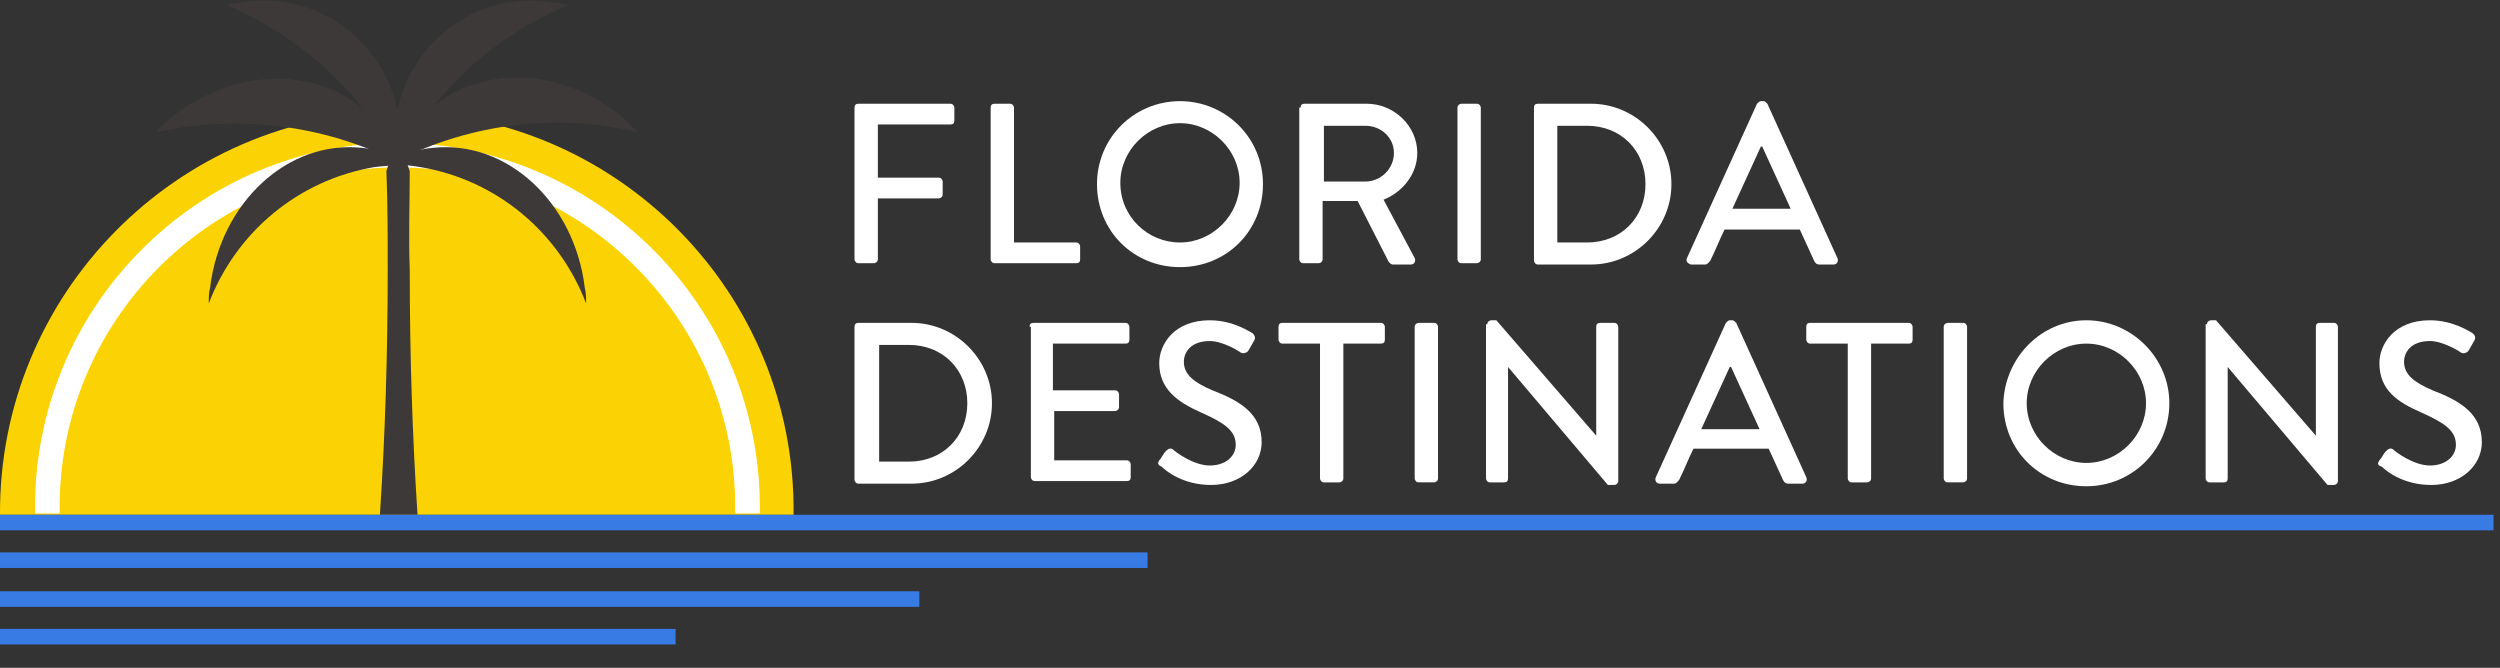 <?xml version="1.0" encoding="utf-8"?>
<!-- Generator: Adobe Illustrator 21.1.0, SVG Export Plug-In . SVG Version: 6.00 Build 0)  -->
<svg version="1.1" id="Layer_1" xmlns="http://www.w3.org/2000/svg" xmlns:xlink="http://www.w3.org/1999/xlink" x="0px" y="0px"
	 viewBox="0 0 192.8 51.5" style="enable-background:new 0 0 192.8 51.5;" xml:space="preserve">
<rect x="0" y="0" width="192.8" height="51.5" fill="#333333" stroke="none"/>
<style type="text/css">
	.st0{fill:#397BE5;}
	.st1{enable-background:new    ;}
	.st2{fill:#FFFFFF;}
	.st3{fill:#3D3939;}
	.st4{fill:#FBD304;}
</style>
<title>fdi-logo</title>
<rect x="0" y="42.6" class="st0" width="88.5" height="1.2"/>
<rect x="0" y="45.6" class="st0" width="70.9" height="1.2"/>
<rect x="0" y="48.5" class="st0" width="52.1" height="1.2"/>
<g class="st1">
	<path class="st2" d="M65.9,25.2c0-0.2,0.1-0.3,0.3-0.3h4.1c3.4,0,6.2,2.8,6.2,6.2c0,3.4-2.8,6.2-6.2,6.2h-4.1
		c-0.2,0-0.3-0.2-0.3-0.3V25.2z M70.1,35.6c2.6,0,4.5-1.9,4.5-4.5c0-2.6-1.9-4.5-4.5-4.5h-2.3v9H70.1z"/>
	<path class="st2" d="M79.4,25.2c0-0.2,0.1-0.3,0.3-0.3h7.1c0.2,0,0.3,0.2,0.3,0.3v1c0,0.2-0.1,0.3-0.3,0.3h-5.6v3.6H86
		c0.2,0,0.3,0.2,0.3,0.3v1c0,0.2-0.2,0.3-0.3,0.3h-4.7v3.8h5.6c0.2,0,0.3,0.2,0.3,0.3v1c0,0.2-0.1,0.3-0.3,0.3h-7.1
		c-0.2,0-0.3-0.2-0.3-0.3V25.2z"/>
	<path class="st2" d="M89.4,35.5c0.2-0.2,0.3-0.5,0.5-0.7c0.2-0.2,0.4-0.3,0.6-0.1c0.1,0.1,1.5,1.2,2.8,1.2c1.2,0,2-0.7,2-1.6
		c0-1.1-0.9-1.7-2.7-2.5C90.8,31,89.4,30,89.4,28c0-1.4,1.1-3.3,3.9-3.3c1.8,0,3.1,0.9,3.3,1c0.1,0.1,0.3,0.3,0.1,0.6
		c-0.1,0.2-0.3,0.5-0.4,0.7c-0.1,0.2-0.4,0.3-0.6,0.2c-0.1-0.1-1.4-0.9-2.4-0.9c-1.5,0-2,0.9-2,1.6c0,1,0.8,1.6,2.2,2.2
		c2.1,0.8,3.8,1.8,3.8,4c0,1.8-1.6,3.3-3.9,3.3c-2.2,0-3.5-1.1-3.8-1.4C89.4,35.9,89.2,35.8,89.4,35.5z"/>
	<path class="st2" d="M101.8,26.5h-2.9c-0.2,0-0.3-0.2-0.3-0.3v-1c0-0.2,0.1-0.3,0.3-0.3h7.6c0.2,0,0.3,0.2,0.3,0.3v1
		c0,0.2-0.1,0.3-0.3,0.3h-2.9v10.4c0,0.2-0.2,0.3-0.3,0.3h-1.2c-0.2,0-0.3-0.2-0.3-0.3V26.5z"/>
	<path class="st2" d="M109.1,25.2c0-0.2,0.2-0.3,0.3-0.3h1.2c0.2,0,0.3,0.2,0.3,0.3v11.7c0,0.2-0.2,0.3-0.3,0.3h-1.2
		c-0.2,0-0.3-0.2-0.3-0.3V25.2z"/>
	<path class="st2" d="M114.7,25c0-0.2,0.2-0.3,0.3-0.3h0.4l7.7,8.9h0v-8.4c0-0.2,0.1-0.3,0.3-0.3h1.1c0.2,0,0.3,0.2,0.3,0.3v11.9
		c0,0.2-0.2,0.3-0.3,0.3h-0.5l-7.7-9.1h0v8.6c0,0.2-0.1,0.3-0.3,0.3h-1.1c-0.2,0-0.3-0.2-0.3-0.3V25z"/>
</g>
<g class="st1">
	<path class="st2" d="M127.7,36.8l5.4-11.9c0.1-0.1,0.2-0.2,0.3-0.2h0.2c0.1,0,0.2,0.1,0.3,0.2l5.4,11.9c0.1,0.2,0,0.5-0.3,0.5h-1.1
		c-0.2,0-0.3-0.1-0.4-0.3l-1.1-2.4h-5.8c-0.4,0.8-0.7,1.6-1.1,2.4c-0.1,0.1-0.2,0.3-0.4,0.3H128C127.7,37.3,127.6,37,127.7,36.8z
		 M135.7,33.1l-2.2-4.8h-0.1l-2.2,4.8H135.7z"/>
</g>
<g class="st1">
	<path class="st2" d="M142.5,26.5h-2.9c-0.2,0-0.3-0.2-0.3-0.3v-1c0-0.2,0.1-0.3,0.3-0.3h7.6c0.2,0,0.3,0.2,0.3,0.3v1
		c0,0.2-0.1,0.3-0.3,0.3h-2.9v10.4c0,0.2-0.2,0.3-0.3,0.3h-1.2c-0.2,0-0.3-0.2-0.3-0.3V26.5z"/>
	<path class="st2" d="M149.9,25.2c0-0.2,0.2-0.3,0.3-0.3h1.2c0.2,0,0.3,0.2,0.3,0.3v11.7c0,0.2-0.2,0.3-0.3,0.3h-1.2
		c-0.2,0-0.3-0.2-0.3-0.3V25.2z"/>
	<path class="st2" d="M160.9,24.7c3.5,0,6.4,2.9,6.4,6.4c0,3.5-2.8,6.4-6.4,6.4s-6.4-2.8-6.4-6.4C154.6,27.6,157.4,24.7,160.9,24.7z
		 M160.9,35.7c2.5,0,4.6-2.1,4.6-4.6c0-2.5-2.1-4.6-4.6-4.6c-2.5,0-4.6,2.1-4.6,4.6C156.3,33.6,158.4,35.7,160.9,35.7z"/>
	<path class="st2" d="M170.2,25c0-0.2,0.2-0.3,0.3-0.3h0.4l7.7,8.9h0v-8.4c0-0.2,0.1-0.3,0.3-0.3h1.1c0.2,0,0.3,0.2,0.3,0.3v11.9
		c0,0.2-0.2,0.3-0.3,0.3h-0.5l-7.7-9.1h0v8.6c0,0.2-0.1,0.3-0.3,0.3h-1.1c-0.2,0-0.3-0.2-0.3-0.3V25z"/>
	<path class="st2" d="M183.5,35.5c0.2-0.2,0.3-0.5,0.5-0.7c0.2-0.2,0.4-0.3,0.6-0.1c0.1,0.1,1.5,1.2,2.8,1.2c1.2,0,2-0.7,2-1.6
		c0-1.1-0.9-1.7-2.7-2.5c-1.8-0.8-3.2-1.7-3.2-3.8c0-1.4,1.1-3.3,3.9-3.3c1.8,0,3.1,0.9,3.3,1c0.1,0.1,0.3,0.3,0.1,0.6
		c-0.1,0.2-0.3,0.5-0.4,0.7c-0.1,0.2-0.4,0.3-0.6,0.2c-0.1-0.1-1.4-0.9-2.4-0.9c-1.5,0-2,0.9-2,1.6c0,1,0.8,1.6,2.2,2.2
		c2.1,0.8,3.8,1.8,3.8,4c0,1.8-1.6,3.3-3.9,3.3c-2.2,0-3.5-1.1-3.8-1.4C183.4,35.9,183.3,35.8,183.5,35.5z"/>
</g>
<g class="st1">
	<path class="st2" d="M65.9,8.3c0-0.2,0.1-0.3,0.3-0.3h7.1c0.2,0,0.3,0.2,0.3,0.3v1c0,0.2-0.1,0.3-0.3,0.3h-5.6v4.1h4.7
		c0.2,0,0.3,0.2,0.3,0.3v1c0,0.2-0.2,0.3-0.3,0.3h-4.7V20c0,0.2-0.2,0.3-0.3,0.3h-1.2c-0.2,0-0.3-0.2-0.3-0.3V8.3z"/>
</g>
<g class="st1">
	<path class="st2" d="M76.4,8.3c0-0.2,0.1-0.3,0.3-0.3h1.2c0.2,0,0.3,0.2,0.3,0.3v10.4H83c0.2,0,0.3,0.2,0.3,0.3v1
		c0,0.2-0.1,0.3-0.3,0.3h-6.3c-0.2,0-0.3-0.2-0.3-0.3V8.3z"/>
</g>
<g class="st1">
	<path class="st2" d="M91,7.8c3.5,0,6.4,2.8,6.4,6.4s-2.8,6.4-6.4,6.4s-6.4-2.8-6.4-6.4S87.5,7.8,91,7.8z M91,18.7
		c2.5,0,4.6-2.1,4.6-4.6c0-2.5-2.1-4.6-4.6-4.6c-2.5,0-4.6,2.1-4.6,4.6C86.4,16.7,88.5,18.7,91,18.7z"/>
	<path class="st2" d="M100.3,8.3c0-0.2,0.1-0.3,0.3-0.3h4.8c2.1,0,3.9,1.7,3.9,3.8c0,1.6-1.1,3-2.6,3.6l2.4,4.5
		c0.1,0.2,0,0.5-0.3,0.5h-1.4c-0.1,0-0.2-0.1-0.3-0.2l-2.4-4.7h-2.7V20c0,0.2-0.2,0.3-0.3,0.3h-1.2c-0.2,0-0.3-0.2-0.3-0.3V8.3z
		 M105.3,14c1.2,0,2.2-1,2.2-2.2c0-1.2-1-2.1-2.2-2.1h-3.2V14H105.3z"/>
	<path class="st2" d="M112.4,8.3c0-0.2,0.2-0.3,0.3-0.3h1.2c0.2,0,0.3,0.2,0.3,0.3V20c0,0.2-0.2,0.3-0.3,0.3h-1.2
		c-0.2,0-0.3-0.2-0.3-0.3V8.3z"/>
</g>
<g class="st1">
	<path class="st2" d="M118.3,8.3c0-0.2,0.1-0.3,0.3-0.3h4.1c3.4,0,6.2,2.8,6.2,6.2c0,3.4-2.8,6.2-6.2,6.2h-4.1
		c-0.2,0-0.3-0.2-0.3-0.3V8.3z M122.4,18.7c2.6,0,4.5-1.9,4.5-4.5c0-2.6-1.9-4.5-4.5-4.5h-2.3v9H122.4z"/>
</g>
<g class="st1">
	<path class="st2" d="M130.1,19.9L135.5,8c0.1-0.1,0.2-0.2,0.3-0.2h0.2c0.1,0,0.2,0.1,0.3,0.2l5.4,11.9c0.1,0.2,0,0.5-0.3,0.5h-1.1
		c-0.2,0-0.3-0.1-0.4-0.3l-1.1-2.4H133c-0.4,0.8-0.7,1.6-1.1,2.4c-0.1,0.1-0.2,0.3-0.4,0.3h-1.1C130.1,20.3,130,20.1,130.1,19.9z
		 M138.1,16.1l-2.2-4.8h-0.1l-2.2,4.8H138.1z"/>
</g>
<path class="st3" d="M37,51.5L37,51.5z"/>
<path class="st4" d="M0,39.7c-0.1-17,13.6-30.9,30.6-31.1c0,0,0,0,0,0c17,0.1,30.8,14,30.6,31.1c0,0,0,0,0,0H0z"/>
<path class="st2" d="M58.6,39.6h-1.9v-0.3c0.1-14.5-11.6-26.3-26-26.4C16.2,13,4.5,24.8,4.6,39.3v0.3H2.7v-0.3
	C2.6,23.8,15.1,11.1,30.6,11c15.6,0.1,28.1,12.8,28,28.3L58.6,39.6L58.6,39.6z"/>
<path class="st3" d="M31.6,13.2c-0.6-1.6-0.9-3.2-0.9-4.9c0,1.7-0.4,3.3-0.9,4.9c0.1,2.5,0.1,5,0.1,7.6c0,6.5-0.2,12.8-0.6,18.9h2.9
	c-0.4-6.1-0.6-12.4-0.6-18.9C31.5,18.2,31.6,15.7,31.6,13.2z"/>
<path class="st3" d="M43.8,0.4c-0.4-0.1-0.7-0.2-1.1-0.2c-5.7-1-11.1,2.9-12.1,8.6c0,0,0,0,0,0c-0.2,1.2-0.2,2.4,0,3.7
	C33.5,7,38.1,2.8,43.8,0.4z"/>
<path class="st3" d="M49.2,10.2c-0.3-0.3-0.6-0.6-0.9-0.9c-5-4.4-12.1-4.4-15.9-0.1c-0.8,0.9-1.4,2-1.8,3.2
	C36.4,9.5,43,8.7,49.2,10.2z"/>
<path class="st3" d="M32.5,12.9c5.8,1,10.6,5,12.7,10.5c0-0.4,0-0.8-0.1-1.2c-0.8-6.6-6-11.4-11.7-10.8c-1.2,0.1-2.4,0.5-3.5,1.1
	l0.6,0.2C31.2,12.7,31.9,12.8,32.5,12.9z"/>
<path class="st3" d="M17.5,0.4c0.4-0.1,0.7-0.2,1.1-0.2c5.7-1,11.1,2.9,12.1,8.6c0,0,0,0,0,0c0.2,1.2,0.2,2.4,0,3.7
	C27.8,7.1,23.2,2.8,17.5,0.4z"/>
<path class="st3" d="M12,10.2c0.3-0.3,0.6-0.6,0.9-0.9C18,5,25.1,5,28.9,9.3c0.8,0.9,1.4,2,1.8,3.2C24.9,9.6,18.3,8.8,12,10.2z"/>
<path class="st3" d="M28.8,12.9c-5.8,1-10.6,5-12.7,10.5c0-0.4,0-0.8,0.1-1.2c0.8-6.6,6-11.4,11.7-10.8c1.2,0.1,2.4,0.5,3.5,1.1
	l-0.6,0.2C30.1,12.8,29.4,12.8,28.8,12.9z"/>
<rect x="0" y="39.7" class="st0" width="192.3" height="1.2"/>
</svg>
